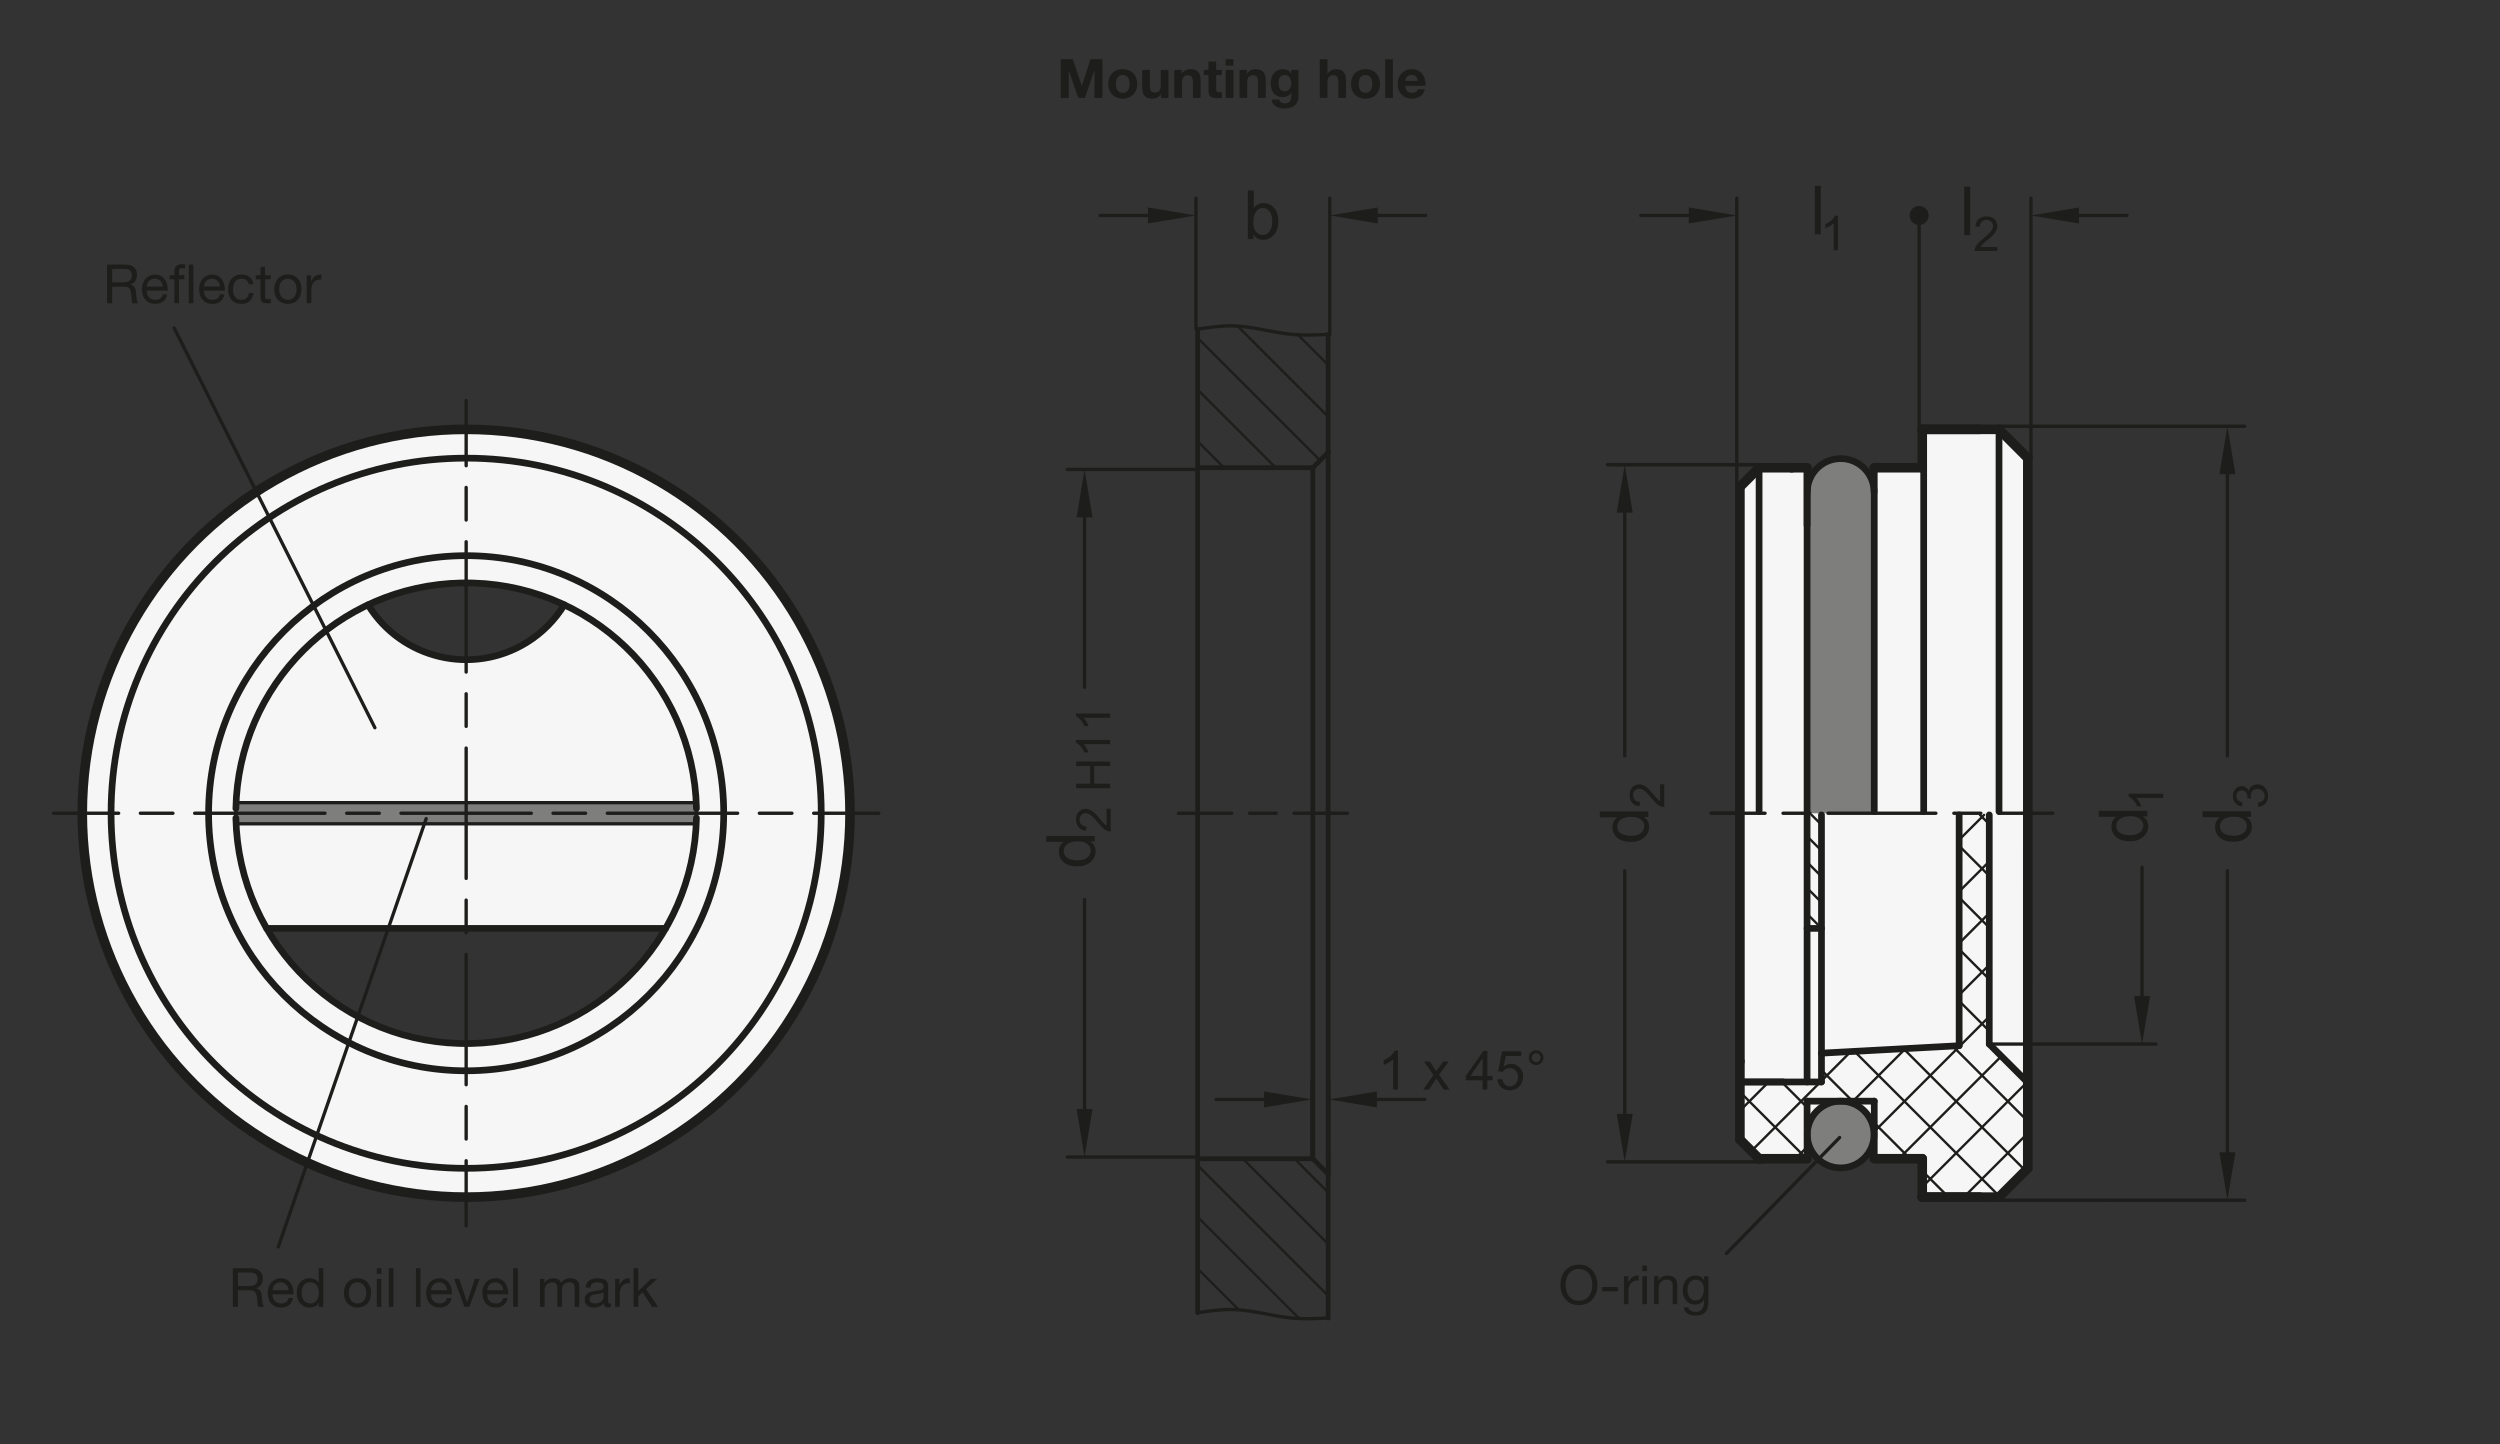 <?xml version="1.0" encoding="UTF-8"?>
<svg xmlns="http://www.w3.org/2000/svg" version="1.1" viewBox="0 0 369.213 213.307">
  <rect x="0" y="0" width="369.213" height="213.307" fill="#333333" stroke="none"/>
  <defs>
    <style>
      .cls-1, .cls-2 {
        fill: #1d1d1b;
      }

      .cls-1, .cls-3, .cls-4, .cls-5, .cls-6, .cls-7 {
        stroke: #1d1d1b;
        stroke-linecap: round;
        stroke-linejoin: round;
      }

      .cls-1, .cls-7 {
        stroke-width: .496px;
      }

      .cls-8 {
        fill: #f6f6f6;
      }

      .cls-9 {
        fill: #7e7e7d;
      }

      .cls-10 {
        fill: #fff;
      }

      .cls-3 {
        stroke-width: .354px;
      }

      .cls-3, .cls-11, .cls-4, .cls-5, .cls-6, .cls-7 {
        fill: none;
      }

      .cls-4 {
        stroke-width: .992px;
      }

      .cls-5 {
        stroke-width: 1.417px;
      }

      .cls-6 {
        stroke-width: .709px;
      }
    </style>
  </defs>
  <!-- Generator: Adobe Illustrator 28.6.0, SVG Export Plug-In . SVG Version: 1.2.0 Build 709)  -->
  <g>
    <g id="MD_x5F_3_x5F_FUELLUNG_x5F_WS">
      <g id="LWPOLYLINE">
        <path class="cls-10" d="M275.24,69.079c-.914-.877-2.133-1.364-3.399-1.359-1.269-.019-2.493.471-3.399,1.359-.975.93-1.529,2.218-1.533,3.565h-.029s0-3.565,0-3.565h-7.087l-2.835,2.835v96.378l2.835,2.835h7.087v-3.573h.029c-.004,2.534,1.92,4.655,4.442,4.898,2.701.278,5.117-1.687,5.395-4.388.017-.167.026-.334.026-.502h.029v3.565h7.087v5.669h11.333l2.53-2.53,1.265-1.265.158-.158.298-.299.006-104.882-4.252-4.252h-11.339v5.669h-7.087s0,3.565,0,3.565h-.029c-.009-1.346-.561-2.631-1.531-3.565h0Z"/>
      </g>
      <g id="LWPOLYLINE-2" data-name="LWPOLYLINE">
        <path class="cls-10" d="M39.386,137.11c9.393,16.269,30.197,21.844,46.466,12.451,5.171-2.986,9.465-7.28,12.451-12.451l-14.971-47.784c-9.176-4.319-19.8-4.319-28.976,0,4.92,8.001,15.395,10.499,23.397,5.579,2.271-1.397,4.182-3.308,5.579-5.579l14.971,47.784,27.231-17.625c.009.804,0,1.607-.025,2.41-.99,31.295-27.163,55.862-58.458,54.871-31.295-.99-55.862-27.163-54.871-58.458.961-30.358,25.676-54.566,56.047-54.896,31.309-.341,56.966,24.764,57.307,56.072l-27.231,17.625h-58.917Z"/>
      </g>
      <g id="LINE">
        <line class="cls-10" x1="102.86" y1="119.394" x2="102.853" y2="119.394"/>
      </g>
      <g id="LINE-2" data-name="LINE">
        <line class="cls-10" x1="102.86" y1="120.811" x2="102.853" y2="120.811"/>
      </g>
      <g id="LINE-3" data-name="LINE">
        <line class="cls-10" x1="102.86" y1="120.811" x2="102.853" y2="120.811"/>
      </g>
      <g id="LINE-4" data-name="LINE">
        <line class="cls-10" x1="34.91" y1="119.394" x2="34.847" y2="119.394"/>
      </g>
    </g>
    <g id="MD_x5F_3_x5F_FUELLUNG_x5F_GR">
      <g id="LINE-5" data-name="LINE">
        <line class="cls-8" x1="34.91" y1="119.394" x2="34.847" y2="119.394"/>
      </g>
      <g id="LINE-6" data-name="LINE">
        <line class="cls-8" x1="102.86" y1="120.811" x2="102.853" y2="120.811"/>
      </g>
      <g id="LINE-7" data-name="LINE">
        <line class="cls-8" x1="102.86" y1="120.811" x2="102.853" y2="120.811"/>
      </g>
      <g id="LINE-8" data-name="LINE">
        <line class="cls-8" x1="102.86" y1="119.394" x2="102.853" y2="119.394"/>
      </g>
      <g id="LWPOLYLINE-3" data-name="LWPOLYLINE">
        <path class="cls-8" d="M39.386,137.11c9.393,16.269,30.197,21.844,46.466,12.451,5.171-2.986,9.465-7.28,12.451-12.451l-14.971-47.784c-9.176-4.319-19.8-4.319-28.976,0,4.92,8.001,15.395,10.499,23.397,5.579,2.271-1.397,4.182-3.308,5.579-5.579l14.971,47.784,27.231-17.625c.009.804,0,1.607-.025,2.41-.99,31.295-27.163,55.862-58.458,54.871-31.295-.99-55.862-27.163-54.871-58.458.961-30.358,25.676-54.566,56.047-54.896,31.309-.341,56.966,24.764,57.307,56.072l-27.231,17.625h-58.917Z"/>
      </g>
      <g id="LWPOLYLINE-4" data-name="LWPOLYLINE">
        <path class="cls-8" d="M275.24,69.079c-.914-.877-2.133-1.364-3.399-1.359-1.269-.019-2.493.471-3.399,1.359-.975.93-1.529,2.218-1.533,3.565h-.029s0-3.565,0-3.565h-7.087l-2.835,2.835v96.378l2.835,2.835h7.087v-3.573h.029c-.004,2.534,1.92,4.655,4.442,4.898,2.701.278,5.117-1.687,5.395-4.388.017-.167.026-.334.026-.502h.029v3.565h7.087v5.669h11.333l2.53-2.53,1.265-1.265.158-.158.298-.299.006-104.882-4.252-4.252h-11.339v5.669h-7.087s0,3.565,0,3.565h-.029c-.009-1.346-.561-2.631-1.531-3.565h0Z"/>
      </g>
    </g>
    <g id="MD_x5F_6_x5F_COLOR_x5F_K064">
      <g id="ELLIPSE">
        <circle class="cls-9" cx="271.84" cy="167.554" r="4.931"/>
      </g>
      <g id="LWPOLYLINE-5" data-name="LWPOLYLINE">
        <path class="cls-9" d="M266.879,72.644c.033-1.347.594-2.627,1.562-3.565,1.904-1.812,4.895-1.812,6.799,0,.29.279.545.592.759.932.495.792.772,1.7.801,2.633v47.459h-9.921v-47.459Z"/>
      </g>
      <g id="LWPOLYLINE-6" data-name="LWPOLYLINE">
        <path class="cls-9" d="M102.853,121.661c.018-1.039.018-2.079,0-3.118H34.836c-.014,1.039-.014,2.079,0,3.118h68.017Z"/>
      </g>
    </g>
    <g id="MD_x5F_2_x5F_BEMASSUNG">
      <g id="LINE-9" data-name="LINE">
        <line class="cls-1" x1="318.402" y1="154.196" x2="293.785" y2="154.196"/>
      </g>
      <g id="SOLID">
        <polygon class="cls-2" points="315.169 147.109 317.532 147.109 316.35 154.196 316.35 154.196 315.169 147.109"/>
      </g>
      <g id="LINE-10" data-name="LINE">
        <line class="cls-1" x1="259.792" y1="68.618" x2="237.469" y2="68.618"/>
      </g>
      <g id="DIMENSION">
        <g id="LINE-11" data-name="LINE">
          <line class="cls-1" x1="176.625" y1="48.605" x2="176.625" y2="29.269"/>
        </g>
        <g id="LINE-12" data-name="LINE">
          <line class="cls-1" x1="196.385" y1="49.392" x2="196.385" y2="29.269"/>
        </g>
        <g id="LINE-13" data-name="LINE">
          <line class="cls-1" x1="169.539" y1="31.821" x2="162.452" y2="31.821"/>
        </g>
        <g id="LINE-14" data-name="LINE">
          <line class="cls-1" x1="203.472" y1="31.821" x2="210.559" y2="31.821"/>
        </g>
        <g id="SOLID-2" data-name="SOLID">
          <polygon class="cls-2" points="169.539 30.639 169.539 33.002 176.625 31.821 176.625 31.821 169.539 30.639"/>
        </g>
        <g id="SOLID-3" data-name="SOLID">
          <polygon class="cls-2" points="203.472 30.639 203.472 33.002 196.385 31.821 196.385 31.821 203.472 30.639"/>
        </g>
        <g id="MTEXT">
          <path class="cls-2" d="M185.188,30.7c.326-.466.792-.699,1.398-.699.668,0,1.201.243,1.603.729s.601,1.119.601,1.9c0,.903-.224,1.595-.672,2.075-.447.48-.972.721-1.57.721-.609,0-1.084-.257-1.423-.772h-.02v.65h-.821v-7.165h.88v2.562h.024ZM186.478,34.702c.407,0,.743-.175,1.009-.525.266-.35.398-.841.398-1.473,0-.609-.121-1.093-.366-1.449-.244-.357-.581-.535-1.011-.535-.424,0-.766.184-1.024.552s-.389.834-.389,1.397c0,.551.054.943.161,1.176.107.233.27.435.486.604.217.17.462.254.735.254Z"/>
        </g>
      </g>
      <g id="LINE-15" data-name="LINE">
        <line class="cls-1" x1="283.426" y1="63.409" x2="283.426" y2="31.821"/>
      </g>
      <g id="LINE-16" data-name="LINE">
        <line class="cls-1" x1="299.938" y1="67.661" x2="299.938" y2="29.269"/>
      </g>
      <g id="LINE-17" data-name="LINE">
        <line class="cls-1" x1="307.025" y1="31.821" x2="314.111" y2="31.821"/>
      </g>
      <g id="MTEXT-2" data-name="MTEXT">
        <path class="cls-2" d="M290.968,34.722h-.879v-7.165h.879v7.165Z"/>
        <path class="cls-2" d="M294.99,37.073h-3.369c0-.287.1-.577.3-.871s.574-.661,1.122-1.104c.336-.269.636-.55.899-.845s.396-.592.396-.89c0-.257-.091-.47-.272-.638-.182-.167-.411-.251-.688-.251-.28,0-.516.086-.705.259-.189.172-.285.43-.288.771l-.642-.072c.039-.477.209-.841.509-1.094.299-.252.679-.378,1.14-.378.499,0,.889.139,1.167.415.279.276.419.609.419,1.001,0,.326-.118.656-.353.99-.234.335-.703.781-1.403,1.342-.368.293-.612.547-.732.76h2.502v.604Z"/>
      </g>
      <g id="SOLID-4" data-name="SOLID">
        <polygon class="cls-2" points="307.025 30.639 307.025 33.002 299.938 31.821 299.938 31.821 307.025 30.639"/>
      </g>
      <g id="LINE-18" data-name="LINE">
        <line class="cls-1" x1="256.497" y1="71.913" x2="256.497" y2="29.269"/>
      </g>
      <g id="MTEXT-3" data-name="MTEXT">
        <path class="cls-2" d="M268.903,34.608h-.879v-7.165h.879v7.165Z"/>
        <path class="cls-2" d="M271.44,36.959h-.625v-3.98c-.312.297-.73.548-1.253.753v-.604c.72-.345,1.21-.771,1.472-1.28h.406v5.111Z"/>
      </g>
      <g id="SOLID-5" data-name="SOLID">
        <polygon class="cls-2" points="249.41 30.639 249.41 33.002 256.497 31.821 256.497 31.821 249.41 30.639"/>
      </g>
      <g id="LINE-19" data-name="LINE">
        <line class="cls-1" x1="249.41" y1="31.821" x2="242.324" y2="31.821"/>
      </g>
      <g id="DIMENSION-2" data-name="DIMENSION">
        <g id="LINE-20" data-name="LINE">
          <line class="cls-1" x1="260.487" y1="171.587" x2="237.399" y2="171.587"/>
        </g>
        <g id="LINE-21" data-name="LINE">
          <line class="cls-1" x1="259.792" y1="68.618" x2="237.399" y2="68.618"/>
        </g>
        <g id="LINE-22" data-name="LINE">
          <line class="cls-1" x1="239.95" y1="164.5" x2="239.95" y2="128.595"/>
        </g>
        <g id="LINE-23" data-name="LINE">
          <line class="cls-1" x1="239.95" y1="75.705" x2="239.95" y2="111.61"/>
        </g>
        <g id="SOLID-6" data-name="SOLID">
          <polygon class="cls-2" points="238.769 164.5 241.131 164.5 239.95 171.587 239.95 171.587 238.769 164.5"/>
        </g>
        <g id="SOLID-7" data-name="SOLID">
          <polygon class="cls-2" points="238.769 75.705 241.131 75.705 239.95 68.618 239.95 68.618 238.769 75.705"/>
        </g>
        <g id="MTEXT-4" data-name="MTEXT">
          <path class="cls-2" d="M243.432,119.837v.821h-.66v.02c.521.316.782.794.782,1.433,0,.635-.252,1.165-.755,1.59-.504.426-1.156.639-1.957.639-.838,0-1.499-.201-1.984-.602s-.729-.93-.729-1.588c0-.619.236-1.09.709-1.413v-.02h-2.571v-.88h7.165ZM242.831,122.017c0-.384-.157-.71-.474-.977-.316-.268-.795-.401-1.437-.401-.633,0-1.136.122-1.511.366-.374.244-.562.596-.562,1.051s.183.801.55,1.034c.366.233.848.35,1.444.35.43,0,.794-.063,1.092-.188s.522-.301.672-.525c.15-.225.225-.461.225-.709Z"/>
          <path class="cls-2" d="M245.783,115.822v3.369c-.287,0-.577-.101-.871-.3-.294-.2-.661-.574-1.104-1.123-.269-.335-.55-.635-.845-.898s-.592-.396-.89-.396c-.257,0-.47.091-.638.272-.167.182-.251.411-.251.688,0,.28.086.515.259.704.172.19.43.286.771.289l-.072.642c-.477-.04-.841-.209-1.094-.509-.252-.299-.378-.68-.378-1.14,0-.499.139-.89.415-1.167.276-.279.609-.419,1.001-.419.326,0,.656.118.99.353.335.234.781.703,1.342,1.403.293.368.547.612.76.732v-2.502h.604Z"/>
        </g>
      </g>
      <g id="DIMENSION-3" data-name="DIMENSION">
        <g id="LINE-24" data-name="LINE">
          <line class="cls-1" x1="311.663" y1="177.256" x2="331.509" y2="177.256"/>
        </g>
        <g id="LINE-25" data-name="LINE">
          <line class="cls-1" x1="295.225" y1="62.949" x2="331.509" y2="62.949"/>
        </g>
        <g id="LINE-26" data-name="LINE">
          <line class="cls-1" x1="328.958" y1="170.169" x2="328.958" y2="128.578"/>
        </g>
        <g id="LINE-27" data-name="LINE">
          <line class="cls-1" x1="328.958" y1="70.035" x2="328.958" y2="111.627"/>
        </g>
        <g id="SOLID-8" data-name="SOLID">
          <polygon class="cls-2" points="327.777 170.169 330.139 170.169 328.958 177.256 328.958 177.256 327.777 170.169"/>
        </g>
        <g id="SOLID-9" data-name="SOLID">
          <polygon class="cls-2" points="327.777 70.035 330.139 70.035 328.958 62.949 328.958 62.949 327.777 70.035"/>
        </g>
        <g id="MTEXT-5" data-name="MTEXT">
          <path class="cls-2" d="M332.44,119.822v.82h-.66v.02c.521.316.782.793.782,1.432s-.252,1.166-.755,1.592c-.504.425-1.156.637-1.957.637-.838,0-1.499-.199-1.984-.601s-.729-.931-.729-1.589c0-.619.236-1.09.709-1.412v-.02h-2.571v-.879h7.165ZM331.839,122.001c0-.385-.157-.711-.474-.979-.316-.267-.795-.4-1.437-.4-.633,0-1.136.122-1.511.367-.374.244-.562.594-.562,1.051s.183.801.55,1.033c.366.232.848.35,1.444.35.43,0,.794-.062,1.092-.188s.522-.3.672-.525c.15-.225.225-.461.225-.708Z"/>
          <path class="cls-2" d="M332.125,116.794c.061-.314.213-.553.456-.713.244-.161.51-.242.797-.242.463,0,.843.169,1.14.506.298.336.446.739.446,1.209,0,.449-.131.818-.393,1.11-.261.292-.607.462-1.037.51l-.087-.624c.336-.062.587-.177.753-.342.167-.166.25-.384.25-.654,0-.291-.103-.539-.308-.741-.204-.202-.455-.304-.751-.304-.284,0-.521.092-.708.275-.188.185-.281.425-.281.721,0,.121.022.268.066.441l-.548-.074c0-.166-.009-.298-.024-.395-.017-.098-.056-.206-.118-.326-.062-.121-.152-.221-.269-.299-.117-.078-.263-.118-.436-.118-.253,0-.448.084-.587.252-.139.167-.208.361-.208.581,0,.252.08.457.239.615.159.159.388.26.684.301l-.114.625c-.442-.081-.772-.26-.992-.537-.22-.275-.33-.605-.33-.99,0-.424.128-.776.384-1.061.255-.283.568-.424.938-.424.474,0,.815.232,1.023.697h.014Z"/>
        </g>
      </g>
      <g id="LINE-28" data-name="LINE">
        <line class="cls-1" x1="316.35" y1="146.981" x2="316.35" y2="128.089"/>
      </g>
      <g id="LINE-29" data-name="LINE">
        <line class="cls-1" x1="295.219" y1="177.256" x2="311.663" y2="177.256"/>
      </g>
      <g id="MTEXT-6" data-name="MTEXT">
        <path class="cls-2" d="M317.134,119.747v.821h-.66v.02c.521.316.782.794.782,1.433,0,.635-.252,1.165-.755,1.59-.504.426-1.156.639-1.957.639-.838,0-1.499-.201-1.984-.602s-.729-.93-.729-1.588c0-.619.236-1.09.709-1.413v-.02h-2.571v-.88h7.165ZM316.532,121.927c0-.384-.157-.71-.474-.977-.316-.268-.795-.401-1.437-.401-.633,0-1.136.122-1.511.366-.374.244-.562.596-.562,1.051s.183.801.55,1.034c.366.233.848.35,1.444.35.43,0,.794-.063,1.092-.188s.522-.301.672-.525c.15-.225.225-.461.225-.709Z"/>
        <path class="cls-2" d="M319.484,117.219v.624h-3.98c.297.312.548.73.753,1.254h-.604c-.345-.721-.771-1.211-1.28-1.472v-.406h5.111Z"/>
      </g>
      <g id="CIRCLE">
        <circle class="cls-1" cx="283.426" cy="31.821" r="1.134"/>
      </g>
      <g id="HATCH">
        <path class="cls-2" d="M283.426,31.112v1.417l.709-.709-.709-.709M283.426,31.112l-.709.709.709.709v-1.417Z"/>
      </g>
      <g id="HATCH-2" data-name="HATCH">
        <path class="cls-2" d="M284.56,31.821h-2.268,2.268Z"/>
        <path class="cls-1" d="M282.568,31.079l.116-.116M282.517,31.144l.233-.233M282.486,31.187l.307-.307M282.462,31.223l.366-.366M282.444,31.255l.417-.417M282.428,31.283l.462-.462M282.414,31.31l.502-.502M282.402,31.335l.539-.539M282.391,31.359l.573-.573M282.381,31.381l.606-.606M282.372,31.403l.636-.636M282.364,31.423l.665-.665M282.357,31.443l.692-.692M282.35,31.463l.718-.718M282.344,31.481l.743-.743M282.339,31.5l.767-.767M282.334,31.518l.79-.79M282.329,31.535l.812-.812M282.325,31.552l.833-.833M282.321,31.569l.854-.854M282.317,31.585l.873-.873M282.314,31.601l.893-.893M282.311,31.617l.911-.911M282.308,31.632l.93-.93M282.306,31.647l.947-.947M282.303,31.662l.964-.964M282.301,31.677l.981-.981M282.3,31.691l.997-.997M282.298,31.706l1.013-1.013M282.297,31.72l1.029-1.029M282.296,31.734l1.044-1.044M282.295,31.747l1.058-1.058M282.294,31.761l1.073-1.073M282.293,31.774l1.087-1.087M282.293,31.787l1.1-1.1M282.293,31.8l1.114-1.114M282.292,31.813l1.127-1.127M282.292,31.826l1.139-1.139M282.292,31.839l1.152-1.152M282.293,31.851l1.164-1.164M282.293,31.863l1.176-1.176M282.294,31.876l1.188-1.188M282.294,31.888l1.199-1.199M282.295,31.9l1.21-1.21M282.296,31.911l1.221-1.221M282.297,31.923l1.232-1.232M282.298,31.935l1.242-1.242M282.299,31.946l1.253-1.253M282.301,31.958l1.263-1.263M282.302,31.969l1.273-1.273M282.304,31.98l1.282-1.282M282.305,31.991l1.292-1.292M282.307,32.002l1.301-1.301M282.309,32.013l1.31-1.31M282.311,32.024l1.319-1.319M282.313,32.035l1.328-1.328M282.315,32.045l1.336-1.336M282.317,32.056l1.345-1.345M282.319,32.066l1.353-1.353M282.322,32.077l1.361-1.361M282.324,32.087l1.369-1.369M282.327,32.097l1.376-1.376M282.329,32.107l1.384-1.384M282.332,32.117l1.391-1.391M282.335,32.127l1.398-1.398M282.337,32.137l1.405-1.405M282.34,32.147l1.412-1.412M282.343,32.157l1.419-1.419M282.346,32.167l1.426-1.426M282.35,32.176l1.432-1.432M282.353,32.186l1.439-1.439M282.356,32.195l1.445-1.445M282.359,32.205l1.451-1.451M282.363,32.214l1.457-1.457M282.366,32.223l1.463-1.463M282.37,32.232l1.468-1.468M282.373,32.241l1.474-1.474M282.377,32.25l1.479-1.479M282.381,32.259l1.484-1.484M282.385,32.268l1.49-1.49M282.388,32.277l1.495-1.495M282.392,32.286l1.499-1.499M282.396,32.295l1.504-1.504M282.4,32.304l1.509-1.509M282.404,32.312l1.513-1.513M282.409,32.321l1.518-1.518M282.413,32.329l1.522-1.522M282.417,32.338l1.526-1.526M282.421,32.346l1.53-1.53M282.426,32.354l1.534-1.534M282.43,32.363l1.538-1.538M282.435,32.371l1.542-1.542M282.439,32.379l1.545-1.545M282.444,32.387l1.549-1.549M282.449,32.395l1.552-1.552M282.453,32.403l1.555-1.555M282.458,32.411l1.558-1.558M282.463,32.419l1.562-1.562M282.468,32.427l1.564-1.564M282.473,32.435l1.567-1.567M282.478,32.442l1.57-1.57M282.483,32.45l1.573-1.573M282.488,32.458l1.575-1.575M282.493,32.465l1.577-1.577M282.499,32.473l1.58-1.58M282.504,32.48l1.582-1.582M282.509,32.487l1.584-1.584M282.515,32.495l1.586-1.586M282.52,32.502l1.588-1.588M282.525,32.509l1.589-1.589M282.531,32.516l1.591-1.591M282.537,32.524l1.593-1.593M282.542,32.531l1.594-1.594M282.548,32.538l1.595-1.595M282.554,32.545l1.597-1.597M282.56,32.552l1.598-1.598M282.565,32.559l1.599-1.599M282.571,32.565l1.6-1.6M282.577,32.572l1.601-1.601M282.583,32.579l1.601-1.601M282.589,32.586l1.602-1.602M282.595,32.592l1.602-1.602M282.602,32.599l1.603-1.603M282.608,32.605l1.603-1.603M282.614,32.612l1.603-1.603M282.62,32.618l1.603-1.603M282.627,32.624l1.604-1.604M282.633,32.631l1.603-1.603M282.64,32.637l1.603-1.603M282.646,32.643l1.603-1.603M282.653,32.649l1.603-1.603M282.659,32.656l1.602-1.602M282.666,32.662l1.601-1.601M282.673,32.668l1.601-1.601M282.679,32.674l1.6-1.6M282.686,32.68l1.599-1.599M282.693,32.685l1.598-1.598M282.7,32.691l1.597-1.597M282.707,32.697l1.596-1.596M282.714,32.703l1.594-1.594M282.721,32.708l1.593-1.593M282.728,32.714l1.592-1.592M282.735,32.72l1.59-1.59M282.742,32.725l1.588-1.588M282.75,32.731l1.586-1.586M282.757,32.736l1.584-1.584M282.764,32.741l1.582-1.582M282.772,32.747l1.58-1.58M282.779,32.752l1.578-1.578M282.787,32.757l1.576-1.576M282.795,32.762l1.573-1.573M282.802,32.767l1.571-1.571M282.81,32.772l1.568-1.568M282.818,32.777l1.565-1.565M282.825,32.782l1.562-1.562M282.833,32.787l1.559-1.559M282.841,32.792l1.556-1.556M282.849,32.797l1.553-1.553M282.857,32.801l1.55-1.55M282.865,32.806l1.546-1.546M282.873,32.81l1.543-1.543M282.882,32.815l1.539-1.539M282.89,32.82l1.535-1.535M282.898,32.824l1.531-1.531M282.907,32.828l1.527-1.527M282.915,32.833l1.523-1.523M282.923,32.837l1.519-1.519M282.932,32.841l1.515-1.515M282.941,32.845l1.51-1.51M282.949,32.849l1.506-1.506M282.958,32.853l1.501-1.501M282.967,32.857l1.496-1.496M282.976,32.861l1.491-1.491M282.985,32.865l1.486-1.486M282.994,32.869l1.481-1.481M283.003,32.872l1.475-1.475M283.012,32.876l1.47-1.47M283.021,32.879l1.464-1.464M283.03,32.883l1.459-1.459M283.039,32.886l1.453-1.453M283.049,32.89l1.447-1.447M283.058,32.893l1.44-1.44M283.068,32.896l1.434-1.434M283.077,32.899l1.428-1.428M283.087,32.902l1.421-1.421M283.097,32.905l1.414-1.414M283.106,32.908l1.408-1.408M283.116,32.911l1.401-1.401M283.126,32.914l1.393-1.393M283.136,32.917l1.386-1.386M283.146,32.919l1.379-1.379M283.157,32.922l1.371-1.371M283.167,32.924l1.363-1.363M283.177,32.927l1.355-1.355M283.188,32.929l1.347-1.347M283.198,32.931l1.339-1.339M283.209,32.933l1.33-1.33M283.219,32.935l1.322-1.322M283.23,32.937l1.313-1.313M283.241,32.939l1.304-1.304M283.252,32.941l1.295-1.295M283.263,32.943l1.285-1.285M283.274,32.944l1.276-1.276M283.286,32.946l1.266-1.266M283.297,32.947l1.256-1.256M283.308,32.948l1.246-1.246M283.32,32.949l1.235-1.235M283.332,32.95l1.224-1.224M283.343,32.951l1.214-1.214M283.355,32.952l1.202-1.202M283.367,32.953l1.191-1.191M283.38,32.953l1.179-1.179M283.392,32.954l1.168-1.168M283.404,32.954l1.156-1.156M283.417,32.954l1.143-1.143M283.43,32.954l1.13-1.13M283.442,32.954l1.118-1.118M283.455,32.954l1.104-1.104M283.469,32.954l1.091-1.091M283.482,32.953l1.077-1.077M283.495,32.952l1.063-1.063M283.509,32.951l1.048-1.048M283.523,32.95l1.033-1.033M283.537,32.949l1.018-1.018M283.551,32.947l1.002-1.002M283.565,32.946l.986-.986M283.58,32.944l.97-.97M283.595,32.942l.953-.953M283.61,32.939l.935-.935M283.625,32.937l.917-.917M283.641,32.934l.899-.899M283.657,32.931l.879-.879M283.673,32.927l.86-.86M283.69,32.923l.839-.839M283.707,32.919l.818-.818M283.724,32.915l.796-.796M283.742,32.91l.774-.774M283.76,32.904l.75-.75M283.778,32.898l.726-.726M283.798,32.892l.7-.7M283.817,32.885l.673-.673M283.838,32.877l.645-.645M283.859,32.868l.615-.615M283.881,32.859l.583-.583M283.904,32.849l.55-.55M283.929,32.837l.514-.514M283.955,32.824l.474-.474M283.983,32.808l.431-.431M284.014,32.79l.382-.382M284.048,32.769l.326-.326M284.089,32.741l.258-.258M284.143,32.699l.161-.161"/>
      </g>
      <g id="LINE-30" data-name="LINE">
        <line class="cls-1" x1="271.685" y1="167.994" x2="254.969" y2="185.122"/>
      </g>
      <g id="LINE-31" data-name="LINE">
        <line class="cls-1" x1="62.939" y1="120.903" x2="41.094" y2="184.151"/>
      </g>
      <g id="LINE-32" data-name="LINE">
        <line class="cls-1" x1="176.873" y1="69.327" x2="157.619" y2="69.327"/>
      </g>
      <g id="LINE-33" data-name="LINE">
        <line class="cls-1" x1="176.88" y1="170.878" x2="157.619" y2="170.878"/>
      </g>
      <g id="LINE-34" data-name="LINE">
        <line class="cls-1" x1="160.171" y1="76.413" x2="160.171" y2="101.504"/>
      </g>
      <g id="LINE-35" data-name="LINE">
        <line class="cls-1" x1="160.171" y1="132.858" x2="160.171" y2="163.791"/>
      </g>
      <g id="SOLID-10" data-name="SOLID">
        <polygon class="cls-2" points="158.99 76.413 161.352 76.413 160.171 69.327 160.171 69.327 158.99 76.413"/>
      </g>
      <g id="SOLID-11" data-name="SOLID">
        <polygon class="cls-2" points="158.99 163.791 161.352 163.791 160.171 170.878 160.171 170.878 158.99 163.791"/>
      </g>
      <g id="MTEXT-7" data-name="MTEXT">
        <path class="cls-2" d="M161.682,123.452v.82h-.66v.02c.521.316.782.793.782,1.432s-.252,1.166-.755,1.592c-.504.425-1.156.637-1.957.637-.838,0-1.499-.199-1.984-.601s-.729-.931-.729-1.589c0-.619.236-1.09.709-1.412v-.02h-2.571v-.879h7.165ZM161.08,125.632c0-.385-.157-.711-.474-.979-.316-.267-.795-.4-1.437-.4-.633,0-1.136.122-1.511.367-.374.244-.562.594-.562,1.051s.183.801.55,1.033c.366.232.848.35,1.444.35.43,0,.794-.062,1.092-.188s.522-.3.672-.525c.15-.225.225-.461.225-.708Z"/>
        <path class="cls-2" d="M164.033,119.438v3.369c-.287,0-.577-.101-.871-.3-.294-.2-.661-.574-1.104-1.123-.269-.335-.55-.635-.845-.898s-.592-.396-.89-.396c-.257,0-.47.091-.638.272-.167.182-.251.411-.251.688,0,.28.086.515.259.704.172.19.43.286.771.289l-.072.642c-.477-.04-.841-.209-1.094-.509-.252-.299-.378-.68-.378-1.14,0-.499.139-.89.415-1.167.276-.279.609-.419,1.001-.419.326,0,.656.118.99.353.335.234.781.703,1.342,1.403.293.368.547.612.76.732v-2.502h.604Z"/>
        <g>
          <path class="cls-2" d="M163.95,112.466v.668h-2.36v2.606h2.36v.663h-5.016v-.663h2.06v-2.606h-2.06v-.668h5.016Z"/>
          <path class="cls-2" d="M163.95,109.278v.616h-3.924c.292.308.539.719.742,1.234h-.596c-.34-.709-.76-1.192-1.262-1.45v-.4h5.039Z"/>
          <path class="cls-2" d="M163.95,105.381v.616h-3.924c.292.308.539.72.742,1.235h-.596c-.34-.709-.76-1.192-1.262-1.45v-.4h5.039Z"/>
        </g>
      </g>
      <g id="DIMENSION-4" data-name="DIMENSION">
        <g id="LINE-36" data-name="LINE">
          <line class="cls-1" x1="193.774" y1="171.126" x2="193.774" y2="159.822"/>
        </g>
        <g id="LINE-37" data-name="LINE">
          <line class="cls-1" x1="196.255" y1="173.394" x2="196.255" y2="159.822"/>
        </g>
        <g id="LINE-38" data-name="LINE">
          <line class="cls-1" x1="186.688" y1="162.373" x2="179.601" y2="162.373"/>
        </g>
        <g id="LINE-39" data-name="LINE">
          <line class="cls-1" x1="203.341" y1="162.373" x2="210.428" y2="162.373"/>
        </g>
        <g id="MTEXT-8" data-name="MTEXT">
          <g>
            <path class="cls-2" d="M206.45,160.921h-.704v-4.484c-.352.333-.822.616-1.411.849v-.681c.811-.389,1.363-.869,1.658-1.443h.457v5.76Z"/>
            <path class="cls-2" d="M214.075,160.921h-.869l-1.078-1.643-1.092,1.643h-.855l1.521-2.162-1.399-1.986h.871c.568.857.879,1.336.932,1.435l1.016-1.435h.841l-1.435,1.947,1.549,2.201Z"/>
            <path class="cls-2" d="M220.436,159.553h-.775v1.368h-.703v-1.368h-2.482v-.649l2.607-3.714h.578v3.714h.775v.649ZM218.958,158.904v-2.588h-.016l-1.779,2.588h1.795Z"/>
            <path class="cls-2" d="M222.073,157.477c.35-.24.713-.36,1.088-.36.477,0,.893.169,1.247.507s.532.788.532,1.351c0,.568-.18,1.052-.54,1.449s-.831.596-1.415.596c-.478,0-.891-.135-1.24-.404-.35-.271-.55-.67-.602-1.198l.734-.055c.061.362.188.632.384.811.195.179.437.269.724.269.356,0,.646-.136.867-.405.222-.27.332-.602.332-.995,0-.401-.113-.718-.34-.95-.227-.231-.519-.348-.875-.348-.451,0-.798.184-1.041.551l-.664-.078.559-2.947h2.843v.68h-2.283l-.31,1.529Z"/>
            <path class="cls-2" d="M226.864,155.114c.297,0,.551.106.762.319.211.212.316.467.316.764,0,.3-.105.557-.318.769-.213.213-.466.319-.76.319-.298,0-.553-.106-.765-.319-.213-.212-.319-.469-.319-.769s.105-.555.317-.766c.211-.211.466-.317.767-.317ZM226.864,156.863c.18,0,.334-.065.463-.195.129-.131.193-.287.193-.47,0-.182-.064-.337-.193-.465s-.283-.191-.463-.191c-.184,0-.338.063-.466.191s-.191.283-.191.465c0,.183.063.339.191.47.128.13.282.195.466.195Z"/>
          </g>
        </g>
        <g id="SOLID-12" data-name="SOLID">
          <polygon class="cls-2" points="186.688 161.192 186.688 163.554 193.774 162.373 193.774 162.373 186.688 161.192"/>
        </g>
        <g id="SOLID-13" data-name="SOLID">
          <polygon class="cls-2" points="203.341 161.192 203.341 163.554 196.255 162.373 196.255 162.373 203.341 161.192"/>
        </g>
      </g>
      <g id="LINE-40" data-name="LINE">
        <line class="cls-1" x1="25.715" y1="48.424" x2="55.366" y2="107.476"/>
      </g>
    </g>
    <g id="MD_x5F_1_x5F_070">
      <g id="LINE-41" data-name="LINE">
        <line class="cls-4" x1="259.792" y1="69.079" x2="259.792" y2="119.854"/>
      </g>
      <g id="LINE-42" data-name="LINE">
        <line class="cls-4" x1="263.336" y1="159.787" x2="256.958" y2="159.787"/>
      </g>
      <g id="LINE-43" data-name="LINE">
        <line class="cls-4" x1="269.005" y1="137.11" x2="266.879" y2="137.11"/>
      </g>
      <g id="LINE-44" data-name="LINE">
        <line class="cls-4" x1="295.225" y1="63.409" x2="295.225" y2="119.854"/>
      </g>
      <g id="LINE-45" data-name="LINE">
        <line class="cls-4" x1="284.1" y1="69.079" x2="284.1" y2="119.854"/>
      </g>
      <g id="LINE-46" data-name="LINE">
        <line class="cls-4" x1="293.785" y1="154.196" x2="299.455" y2="159.865"/>
      </g>
      <g id="LINE-47" data-name="LINE">
        <line class="cls-4" x1="266.879" y1="69.079" x2="266.879" y2="77.583"/>
      </g>
      <g id="LINE-48" data-name="LINE">
        <line class="cls-4" x1="266.879" y1="162.622" x2="276.8" y2="162.622"/>
      </g>
      <g id="LINE-49" data-name="LINE">
        <line class="cls-4" x1="266.879" y1="171.126" x2="266.879" y2="162.622"/>
      </g>
      <g id="LINE-50" data-name="LINE">
        <line class="cls-4" x1="276.8" y1="171.126" x2="276.8" y2="162.622"/>
      </g>
      <g id="ELLIPSE-2" data-name="ELLIPSE">
        <circle class="cls-4" cx="271.84" cy="167.554" r="4.931"/>
      </g>
      <g id="LINE-51" data-name="LINE">
        <line class="cls-4" x1="289.338" y1="120.35" x2="289.338" y2="154.436"/>
      </g>
      <g id="LINE-52" data-name="LINE">
        <line class="cls-4" x1="269.005" y1="155.535" x2="269.005" y2="159.787"/>
      </g>
      <g id="LINE-53" data-name="LINE">
        <line class="cls-4" x1="269.005" y1="159.787" x2="256.958" y2="159.787"/>
      </g>
      <g id="LINE-54" data-name="LINE">
        <line class="cls-4" x1="269.005" y1="155.535" x2="289.338" y2="154.436"/>
      </g>
      <g id="LINE-55" data-name="LINE">
        <line class="cls-4" x1="269.005" y1="120.35" x2="269.005" y2="155.535"/>
      </g>
      <g id="LINE-56" data-name="LINE">
        <line class="cls-4" x1="266.879" y1="120.102" x2="266.879" y2="159.787"/>
      </g>
      <g id="LINE-57" data-name="LINE">
        <line class="cls-4" x1="293.785" y1="154.196" x2="293.785" y2="120.35"/>
      </g>
      <g id="LINE-58" data-name="LINE">
        <line class="cls-4" x1="266.879" y1="69.079" x2="266.879" y2="120.102"/>
      </g>
      <g id="LINE-59" data-name="LINE">
        <line class="cls-4" x1="276.8" y1="69.079" x2="276.8" y2="119.854"/>
      </g>
      <g id="CIRCLE-2" data-name="CIRCLE">
        <circle class="cls-4" cx="68.844" cy="120.102" r="52.441"/>
      </g>
      <g id="ARC">
        <path class="cls-4" d="M54.356,89.326c4.92,8.001,15.395,10.499,23.397,5.579,2.271-1.397,4.182-3.308,5.579-5.579"/>
      </g>
      <g id="LINE-60" data-name="LINE">
        <line class="cls-4" x1="98.303" y1="137.11" x2="39.386" y2="137.11"/>
      </g>
      <g id="ARC-2" data-name="ARC">
        <path class="cls-4" d="M102.853,119.394c-.391-18.782-15.935-33.691-34.717-33.3-18.231.38-32.92,15.068-33.3,33.3"/>
      </g>
      <g id="ARC-3" data-name="ARC">
        <path class="cls-4" d="M34.836,120.811c.391,18.782,15.935,33.691,34.717,33.3,18.231-.38,32.92-15.068,33.3-33.3"/>
      </g>
      <g id="CIRCLE-3" data-name="CIRCLE">
        <circle class="cls-4" cx="68.844" cy="120.102" r="38.038"/>
      </g>
      <g id="ARC-4" data-name="ARC">
        <path class="cls-4" d="M276.771,72.644c-.009-2.724-2.223-4.924-4.947-4.916s-4.907,2.204-4.916,4.916"/>
      </g>
    </g>
    <g id="MD_x5F_1_x5F_100">
      <g id="LINE-61" data-name="LINE">
        <line class="cls-5" x1="256.958" y1="71.913" x2="256.958" y2="156.756"/>
      </g>
      <g id="LINE-62" data-name="LINE">
        <line class="cls-5" x1="256.958" y1="156.756" x2="256.958" y2="168.291"/>
      </g>
      <g id="LINE-63" data-name="LINE">
        <line class="cls-5" x1="259.792" y1="69.079" x2="264.611" y2="69.079"/>
      </g>
      <g id="LINE-64" data-name="LINE">
        <line class="cls-5" x1="259.792" y1="171.126" x2="266.879" y2="171.126"/>
      </g>
      <g id="LINE-65" data-name="LINE">
        <line class="cls-5" x1="283.887" y1="63.409" x2="283.887" y2="69.079"/>
      </g>
      <g id="LINE-66" data-name="LINE">
        <line class="cls-5" x1="259.792" y1="69.079" x2="256.958" y2="71.913"/>
      </g>
      <g id="LINE-67" data-name="LINE">
        <line class="cls-5" x1="259.792" y1="171.126" x2="256.958" y2="168.291"/>
      </g>
      <g id="LINE-68" data-name="LINE">
        <line class="cls-5" x1="264.611" y1="69.079" x2="266.879" y2="69.079"/>
      </g>
      <g id="LINE-69" data-name="LINE">
        <line class="cls-5" x1="276.8" y1="171.126" x2="283.887" y2="171.126"/>
      </g>
      <g id="LINE-70" data-name="LINE">
        <line class="cls-5" x1="283.887" y1="171.126" x2="283.887" y2="176.795"/>
      </g>
      <g id="LINE-71" data-name="LINE">
        <line class="cls-5" x1="283.887" y1="63.409" x2="292.391" y2="63.409"/>
      </g>
      <g id="LINE-72" data-name="LINE">
        <line class="cls-5" x1="283.887" y1="176.795" x2="292.391" y2="176.795"/>
      </g>
      <g id="LINE-73" data-name="LINE">
        <line class="cls-5" x1="295.225" y1="63.409" x2="299.477" y2="67.661"/>
      </g>
      <g id="LINE-74" data-name="LINE">
        <line class="cls-5" x1="299.471" y1="172.543" x2="295.219" y2="176.795"/>
      </g>
      <g id="LINE-75" data-name="LINE">
        <line class="cls-5" x1="299.477" y1="67.661" x2="299.477" y2="120.102"/>
      </g>
      <g id="LINE-76" data-name="LINE">
        <line class="cls-5" x1="283.887" y1="63.409" x2="295.225" y2="63.409"/>
      </g>
      <g id="LINE-77" data-name="LINE">
        <line class="cls-5" x1="283.887" y1="176.795" x2="295.219" y2="176.795"/>
      </g>
      <g id="LINE-78" data-name="LINE">
        <line class="cls-5" x1="299.477" y1="120.102" x2="299.471" y2="172.543"/>
      </g>
      <g id="CIRCLE-4" data-name="CIRCLE">
        <circle class="cls-5" cx="68.844" cy="120.102" r="56.693"/>
      </g>
      <g id="LINE-79" data-name="LINE">
        <line class="cls-5" x1="276.8" y1="69.079" x2="283.887" y2="69.079"/>
      </g>
    </g>
    <g id="MD_x5F_2_x5F_MITTELLINIE">
      <g id="LINE-80" data-name="LINE">
        <path class="cls-2" d="M303.162,120.351h-7.967c-.137,0-.248-.111-.248-.248s.111-.248.248-.248h7.967c.137,0,.248.111.248.248s-.111.248-.248.248ZM292.54,120.351h-3.983c-.137,0-.248-.111-.248-.248s.111-.248.248-.248h3.983c.137,0,.248.111.248.248s-.111.248-.248.248ZM285.9,120.351h-15.934c-.137,0-.248-.111-.248-.248s.111-.248.248-.248h15.934c.137,0,.248.111.248.248s-.111.248-.248.248ZM267.311,120.351h-3.983c-.137,0-.248-.111-.248-.248s.111-.248.248-.248h3.983c.137,0,.248.111.248.248s-.111.248-.248.248ZM260.673,120.351h-7.967c-.137,0-.248-.111-.248-.248s.111-.248.248-.248h7.967c.137,0,.248.111.248.248s-.111.248-.248.248Z"/>
      </g>
      <g id="LINE-81" data-name="LINE">
        <path class="cls-2" d="M256.958,120.351h-4.252c-.137,0-.248-.111-.248-.248s.111-.248.248-.248h4.252c.137,0,.248.111.248.248s-.111.248-.248.248Z"/>
      </g>
      <g id="LINE-82" data-name="LINE">
        <path class="cls-2" d="M129.789,120.351h-9.624c-.137,0-.248-.111-.248-.248s.111-.248.248-.248h9.624c.137,0,.248.111.248.248s-.111.248-.248.248ZM116.958,120.351h-4.812c-.137,0-.248-.111-.248-.248s.111-.248.248-.248h4.812c.137,0,.248.111.248.248s-.111.248-.248.248ZM108.939,120.351h-19.246c-.137,0-.248-.111-.248-.248s.111-.248.248-.248h19.246c.137,0,.248.111.248.248s-.111.248-.248.248ZM86.486,120.351h-4.812c-.137,0-.248-.111-.248-.248s.111-.248.248-.248h4.812c.137,0,.248.111.248.248s-.111.248-.248.248ZM78.467,120.351h-9.623c-.137,0-.248-.111-.248-.248s.111-.248.248-.248h9.623c.137,0,.248.111.248.248s-.111.248-.248.248Z"/>
      </g>
      <g id="LINE-83" data-name="LINE">
        <path class="cls-2" d="M68.844,120.351h-9.623c-.137,0-.248-.111-.248-.248s.111-.248.248-.248h9.623c.137,0,.248.111.248.248s-.111.248-.248.248ZM56.014,120.351h-4.812c-.137,0-.248-.111-.248-.248s.111-.248.248-.248h4.812c.137,0,.248.111.248.248s-.111.248-.248.248ZM47.994,120.351h-19.246c-.137,0-.248-.111-.248-.248s.111-.248.248-.248h19.246c.137,0,.248.111.248.248s-.111.248-.248.248ZM25.541,120.351h-4.812c-.137,0-.248-.111-.248-.248s.111-.248.248-.248h4.812c.137,0,.248.111.248.248s-.111.248-.248.248ZM17.522,120.351H7.899c-.137,0-.248-.111-.248-.248s.111-.248.248-.248h9.623c.137,0,.248.111.248.248s-.111.248-.248.248Z"/>
      </g>
      <g id="LINE-84" data-name="LINE">
        <path class="cls-2" d="M68.844,120.351c-.137,0-.248-.111-.248-.248v-9.623c0-.137.111-.248.248-.248s.248.111.248.248v9.623c0,.137-.111.248-.248.248ZM68.844,107.521c-.137,0-.248-.111-.248-.248v-4.812c0-.137.111-.248.248-.248s.248.111.248.248v4.812c0,.137-.111.248-.248.248ZM68.844,99.501c-.137,0-.248-.111-.248-.248v-19.246c0-.137.111-.248.248-.248s.248.111.248.248v19.246c0,.137-.111.248-.248.248ZM68.844,77.048c-.137,0-.248-.111-.248-.248v-4.812c0-.137.111-.248.248-.248s.248.111.248.248v4.812c0,.137-.111.248-.248.248ZM68.844,69.029c-.137,0-.248-.111-.248-.248v-9.624c0-.137.111-.248.248-.248s.248.111.248.248v9.624c0,.137-.111.248-.248.248Z"/>
      </g>
      <g id="LINE-85" data-name="LINE">
        <path class="cls-2" d="M68.844,181.295c-.137,0-.248-.111-.248-.248v-9.623c0-.137.111-.248.248-.248s.248.111.248.248v9.623c0,.137-.111.248-.248.248ZM68.844,168.465c-.137,0-.248-.111-.248-.248v-4.812c0-.137.111-.248.248-.248s.248.111.248.248v4.812c0,.137-.111.248-.248.248ZM68.844,160.446c-.137,0-.248-.111-.248-.248v-19.245c0-.137.111-.248.248-.248s.248.111.248.248v19.245c0,.137-.111.248-.248.248ZM68.844,137.992c-.137,0-.248-.111-.248-.248v-4.812c0-.137.111-.248.248-.248s.248.111.248.248v4.812c0,.137-.111.248-.248.248ZM68.844,129.974c-.137,0-.248-.111-.248-.248v-9.623c0-.137.111-.248.248-.248s.248.111.248.248v9.623c0,.137-.111.248-.248.248Z"/>
      </g>
      <g id="LINE-86" data-name="LINE">
        <path class="cls-2" d="M198.983,120.351h-7.877c-.137,0-.248-.111-.248-.248s.111-.248.248-.248h7.877c.137,0,.248.111.248.248s-.111.248-.248.248ZM188.48,120.351h-3.938c-.137,0-.248-.111-.248-.248s.111-.248.248-.248h3.938c.137,0,.248.111.248.248s-.111.248-.248.248ZM181.916,120.351h-7.877c-.137,0-.248-.111-.248-.248s.111-.248.248-.248h7.877c.137,0,.248.111.248.248s-.111.248-.248.248Z"/>
      </g>
    </g>
    <g id="MD_x5F_2_x5F_SCHRAFFUR">
      <g id="HATCH-3" data-name="HATCH">
        <polygon class="cls-11" points="283.887 171.126 283.887 176.795 295.219 176.795 299.471 172.544 299.455 159.865 293.785 154.196 293.785 120.35 289.338 120.35 289.338 154.436 269.005 155.535 269.005 159.787 256.958 159.787 256.958 168.291 259.792 171.126 266.879 171.126 266.879 162.622 276.8 162.622 276.8 171.126 283.887 171.126"/>
        <path class="cls-3" d="M289.338,124.029l3.678-3.678M256.958,164.046l4.259-4.259M289.338,131.665l4.447-4.447M258.653,169.987l10.2-10.2M289.338,139.302l4.447-4.447M269.005,159.635l4.334-4.334M265.151,171.126l1.728-1.728M289.338,146.939l4.447-4.447M273.655,162.622l7.757-7.757M276.8,167.114l16.985-16.985M280.425,171.126l15.145-15.145M283.887,175.301l15.502-15.502M290.029,176.795l9.436-9.436M266.822,171.126l-9.864-9.864M266.879,163.546l-3.759-3.759M287.765,176.795l-3.878-3.878M273.592,162.622l-4.587-4.587M282.095,171.126l-5.295-5.295M295.31,176.704l-21.432-21.432M299.129,172.886l-18.006-18.006M299.462,165.582l-11.094-11.094M293.785,152.269l-4.447-4.447M293.785,144.632l-4.447-4.447M293.785,136.995l-4.447-4.447M293.785,129.359l-4.447-4.447M293.785,121.722l-1.371-1.371"/>
      </g>
      <g id="HATCH-4" data-name="HATCH">
        <rect class="cls-11" x="266.884" y="120.35" width="2.126" height="16.76"/>
        <path class="cls-3" d="M269.01,137.093l-2.126-2.126M269.01,133.274l-2.126-2.126M269.01,129.456l-2.126-2.126M269.01,125.638l-2.126-2.126M269.01,121.819l-1.469-1.469"/>
      </g>
      <g id="HATCH-5" data-name="HATCH">
        <path class="cls-11" d="M196.149,49.391c-3.44.094-4.778-.019-5.912-.147-1.705-.192-2.947-.417-4.449-.625-1.876-.261-4.156-.496-8.885-.019l-.03,20.478h17.007l2.268-2.268v-17.42Z"/>
        <path class="cls-3" d="M180.776,69.079l-3.897-3.897M188.413,69.079l-11.523-11.523M194.965,67.994l-18.064-18.064M196.149,61.541l-13.19-13.19M196.149,53.905l-4.538-4.538"/>
      </g>
      <g id="HATCH-6" data-name="HATCH">
        <path class="cls-11" d="M176.873,193.874c1.699-.251,3.398-.507,5.087-.474,3.032.059,6.036,1.046,9.078,1.291,1.568.126,3.147.056,5.11-.032v-23.533h-2.268l-17.008.004v22.744Z"/>
        <path class="cls-3" d="M182.96,193.451l-6.086-6.086M191.887,194.741l-15.014-15.014M196.149,191.366l-19.276-19.276M196.149,183.73l-12.601-12.601M196.149,176.093l-4.966-4.966"/>
      </g>
    </g>
    <g id="MD_x5F_1_x5F_035">
      <g id="LWPOLYLINE-7" data-name="LWPOLYLINE">
        <path class="cls-7" d="M102.853,121.661c.016-1.039.016-2.079,0-3.118H34.836c-.012,1.039-.012,2.079,0,3.118h68.017Z"/>
      </g>
      <g id="SPLINE">
        <path class="cls-7" d="M176.873,193.87c1.726-.256,3.452-.512,5.168-.474,3.033.067,6.035,1.049,9.078,1.291,1.542.123,3.094.055,4.646-.012l.384-.017"/>
      </g>
      <g id="SPLINE-2" data-name="SPLINE">
        <path class="cls-7" d="M176.873,48.605l.03-.004c1.726-.256,3.452-.512,5.168-.474,3.033.067,6.035,1.05,9.078,1.291,1.527.121,3.064.055,4.601-.01l.399-.017"/>
      </g>
    </g>
    <g id="MD_x5F_1_x5F_050">
      <g id="LINE-87" data-name="LINE">
        <line class="cls-6" x1="176.873" y1="171.126" x2="176.873" y2="48.605"/>
      </g>
      <g id="LINE-88" data-name="LINE">
        <line class="cls-6" x1="176.873" y1="171.126" x2="176.873" y2="193.87"/>
      </g>
      <g id="LINE-89" data-name="LINE">
        <line class="cls-6" x1="196.148" y1="69.079" x2="196.149" y2="171.126"/>
      </g>
      <g id="LINE-90" data-name="LINE">
        <line class="cls-6" x1="176.98" y1="69.079" x2="193.881" y2="69.079"/>
      </g>
      <g id="LINE-91" data-name="LINE">
        <line class="cls-6" x1="196.148" y1="66.811" x2="196.148" y2="69.079"/>
      </g>
      <g id="LINE-92" data-name="LINE">
        <line class="cls-6" x1="193.881" y1="69.079" x2="196.148" y2="66.811"/>
      </g>
      <g id="LINE-93" data-name="LINE">
        <line class="cls-6" x1="196.148" y1="66.811" x2="196.148" y2="66.811"/>
      </g>
      <g id="LINE-94" data-name="LINE">
        <line class="cls-6" x1="196.148" y1="66.811" x2="196.148" y2="66.811"/>
      </g>
      <g id="LINE-95" data-name="LINE">
        <line class="cls-6" x1="176.98" y1="171.126" x2="193.881" y2="171.126"/>
      </g>
      <g id="LINE-96" data-name="LINE">
        <line class="cls-6" x1="196.149" y1="171.126" x2="196.149" y2="194.659"/>
      </g>
      <g id="LINE-97" data-name="LINE">
        <line class="cls-6" x1="193.881" y1="171.126" x2="193.881" y2="69.079"/>
      </g>
      <g id="LINE-98" data-name="LINE">
        <line class="cls-6" x1="193.881" y1="171.126" x2="193.881" y2="171.126"/>
      </g>
      <g id="LINE-99" data-name="LINE">
        <line class="cls-6" x1="193.881" y1="171.126" x2="193.881" y2="171.126"/>
      </g>
      <g id="LINE-100" data-name="LINE">
        <line class="cls-6" x1="196.149" y1="49.391" x2="196.148" y2="66.811"/>
      </g>
      <g id="LINE-101" data-name="LINE">
        <line class="cls-6" x1="193.881" y1="171.126" x2="196.149" y2="173.394"/>
      </g>
    </g>
    <g id="MD_x5F_2_x5F_TEXT_x5F_EN">
      <g id="ORing">
        <g>
          <path class="cls-2" d="M230.448,189.759c0-.389.057-.764.172-1.124.114-.359.286-.678.516-.955.229-.277.515-.499.855-.664.342-.166.738-.248,1.192-.248s.851.082,1.192.248c.341.165.626.387.855.664s.401.596.516.955c.115.36.172.735.172,1.124s-.057.765-.172,1.124c-.114.36-.286.679-.516.956s-.515.499-.855.664c-.342.166-.739.248-1.192.248s-.851-.082-1.192-.248c-.341-.165-.627-.387-.855-.664-.229-.277-.401-.596-.516-.956-.115-.359-.172-.734-.172-1.124ZM231.208,189.759c0,.288.037.572.111.853s.192.532.352.756c.16.224.365.404.617.54.25.136.549.204.896.204s.646-.068.896-.204c.251-.136.457-.316.616-.54.16-.224.277-.476.353-.756.074-.28.111-.564.111-.853s-.037-.571-.111-.852c-.075-.28-.192-.532-.353-.756-.159-.225-.365-.404-.616-.54-.25-.136-.549-.204-.896-.204s-.646.068-.896.204c-.252.136-.457.315-.617.54-.159.224-.277.476-.352.756s-.111.564-.111.852Z"/>
          <path class="cls-2" d="M236.624,190.072h2.312v.64h-2.312v-.64Z"/>
          <path class="cls-2" d="M239.823,188.48h.641v.872h.016c.165-.336.368-.584.607-.744.24-.16.545-.234.912-.225v.721c-.271,0-.504.037-.695.111-.192.075-.348.185-.465.328-.117.145-.202.32-.256.528-.053.208-.08.442-.08.704v1.84h-.68v-4.136Z"/>
          <path class="cls-2" d="M243.231,187.736h-.68v-.832h.68v.832ZM242.552,188.48h.68v4.136h-.68v-4.136Z"/>
          <path class="cls-2" d="M244.288,188.48h.639v.655h.017c.282-.501.73-.752,1.345-.752.271,0,.498.038.68.112.181.075.328.179.439.312.112.133.191.292.236.476s.068.388.068.612v2.72h-.681v-2.8c0-.256-.075-.459-.224-.608-.149-.149-.355-.224-.616-.224-.208,0-.388.032-.54.096-.152.064-.279.155-.38.272-.102.117-.177.255-.228.412s-.076.329-.076.516v2.336h-.68v-4.136Z"/>
          <path class="cls-2" d="M252.304,192.264c0,.683-.155,1.191-.465,1.527-.309.336-.795.504-1.455.504-.193,0-.389-.021-.589-.063-.2-.043-.382-.112-.544-.208-.162-.097-.297-.222-.404-.376-.106-.155-.165-.344-.176-.568h.68c.006.123.045.227.117.312.071.085.159.154.264.208.104.053.217.092.34.115.123.024.24.036.352.036.225,0,.414-.038.568-.116.154-.077.283-.184.384-.319.102-.136.175-.3.22-.492.046-.192.068-.405.068-.64v-.272h-.016c-.117.256-.295.445-.532.568-.237.122-.489.184-.756.184-.31,0-.579-.056-.808-.168-.23-.112-.422-.264-.576-.456-.155-.191-.271-.414-.349-.668-.077-.253-.116-.521-.116-.804,0-.245.032-.496.096-.752.064-.256.172-.491.32-.704.149-.213.346-.388.588-.524.243-.136.546-.204.908-.204.262,0,.502.058.721.173.219.114.389.286.512.516h.008v-.592h.641v3.784ZM250.399,192.064c.224,0,.414-.047.572-.141.156-.093.283-.216.379-.367.097-.152.167-.324.213-.517.045-.191.068-.384.068-.576,0-.181-.021-.359-.064-.536-.043-.176-.111-.334-.204-.476-.094-.142-.215-.255-.364-.34s-.33-.128-.544-.128c-.219,0-.405.041-.56.124-.155.083-.281.193-.381.332-.098.139-.17.299-.215.479-.046.182-.068.371-.068.568,0,.187.019.373.056.56.037.188.101.356.192.509.09.151.211.274.359.367.149.094.336.141.561.141Z"/>
        </g>
      </g>
      <g id="roteÖlstandsmarke">
        <g>
          <path class="cls-2" d="M34.384,187.295h2.688c.544,0,.969.133,1.276.4.307.267.46.632.46,1.096,0,.347-.079.65-.236.912-.157.261-.409.439-.756.536v.016c.165.032.3.085.404.16.104.074.187.164.248.268.061.104.106.221.136.349.029.128.052.261.068.399.011.139.019.28.024.424.005.145.019.286.04.425.021.139.052.271.092.396s.1.236.18.332h-.848c-.053-.059-.089-.139-.108-.24-.019-.101-.031-.215-.036-.34s-.011-.26-.016-.404c-.005-.144-.021-.285-.048-.424-.021-.139-.048-.271-.08-.396-.032-.126-.083-.235-.152-.328-.069-.094-.161-.168-.276-.225-.115-.056-.263-.084-.444-.084h-1.856v2.44h-.76v-5.712ZM36.727,189.927c.176,0,.344-.013.504-.04.16-.026.3-.078.42-.156.12-.077.216-.181.288-.312.072-.131.108-.3.108-.508,0-.288-.08-.522-.24-.704-.16-.182-.418-.272-.776-.272h-1.888v1.992h1.584Z"/>
          <path class="cls-2" d="M43.28,191.696c-.091.464-.291.814-.6,1.052s-.699.355-1.168.355c-.331,0-.617-.055-.86-.164s-.447-.26-.612-.451c-.165-.192-.289-.422-.372-.688-.083-.267-.129-.558-.14-.872,0-.31.048-.596.144-.86.096-.264.23-.491.404-.684s.379-.341.616-.448c.237-.106.497-.16.78-.16.368,0,.673.076.916.229s.438.346.584.58.248.49.304.768c.056.277.079.542.068.792h-3.096c-.005.182.016.354.064.517.048.162.125.307.232.432.106.125.242.226.408.3.166.075.36.112.584.112.288,0,.524-.066.708-.2.184-.133.305-.336.364-.607h.672ZM42.623,190.543c-.011-.16-.046-.312-.108-.456-.061-.145-.144-.269-.248-.372-.104-.104-.227-.187-.368-.248-.142-.062-.297-.092-.468-.092-.176,0-.334.03-.476.092-.141.062-.263.146-.364.252-.102.106-.182.23-.24.372s-.093.292-.104.452h2.376Z"/>
          <path class="cls-2" d="M47.744,193.007h-.68v-.56h-.016c-.112.229-.288.396-.528.5-.24.104-.504.155-.792.155-.32,0-.599-.059-.836-.176s-.435-.276-.592-.476c-.158-.2-.276-.431-.356-.692-.08-.261-.12-.539-.12-.832s.039-.569.116-.828c.078-.259.195-.486.352-.684s.355-.354.592-.468c.237-.115.513-.173.828-.173.102,0,.215.011.34.032.125.021.249.058.372.108.123.051.238.117.348.2.109.082.201.185.276.308h.016v-2.128h.68v5.712ZM44.543,190.975c0,.192.025.38.076.564.051.184.128.348.232.492.104.144.237.259.4.344s.354.128.572.128c.229,0,.424-.045.584-.136s.291-.21.392-.356c.101-.146.174-.313.22-.5s.068-.376.068-.568c0-.202-.024-.398-.072-.588-.048-.188-.124-.355-.228-.5-.104-.144-.239-.26-.404-.348-.166-.088-.366-.132-.6-.132s-.431.045-.588.136c-.158.091-.284.211-.38.36-.096.149-.165.319-.208.512-.042.192-.064.39-.064.592Z"/>
          <path class="cls-2" d="M50.791,190.943c0-.304.042-.588.128-.852s.213-.493.384-.688c.171-.195.38-.349.628-.461.248-.111.537-.168.868-.168.325,0,.613.057.864.168.25.112.461.266.632.461.17.194.299.424.384.688.085.264.128.548.128.852s-.043.587-.128.849c-.085.261-.213.489-.384.684-.171.195-.381.349-.632.46-.251.112-.539.168-.864.168-.331,0-.62-.056-.868-.168-.248-.111-.458-.265-.628-.46-.17-.194-.298-.423-.384-.684-.085-.262-.128-.544-.128-.849ZM51.511,190.943c0,.251.033.474.1.668.067.195.159.357.276.488.118.131.255.23.412.3s.324.104.5.104.343-.035.5-.104.295-.169.412-.3.209-.293.276-.488c.067-.194.1-.417.1-.668s-.033-.473-.1-.668c-.066-.194-.159-.358-.276-.491-.117-.134-.255-.235-.412-.305s-.324-.104-.5-.104-.343.034-.5.104-.294.171-.412.305c-.117.133-.209.297-.276.491-.067.195-.1.418-.1.668Z"/>
          <path class="cls-2" d="M56.327,188.127h-.68v-.832h.68v.832ZM55.647,188.871h.68v4.136h-.68v-4.136Z"/>
          <path class="cls-2" d="M57.423,187.295h.68v5.712h-.68v-5.712Z"/>
          <path class="cls-2" d="M61.423,187.295h.68v5.712h-.68v-5.712Z"/>
          <path class="cls-2" d="M66.687,191.696c-.091.464-.291.814-.6,1.052s-.699.355-1.168.355c-.331,0-.617-.055-.86-.164s-.447-.26-.612-.451c-.165-.192-.289-.422-.372-.688-.083-.267-.129-.558-.14-.872,0-.31.048-.596.144-.86.096-.264.23-.491.404-.684s.379-.341.616-.448c.237-.106.497-.16.78-.16.368,0,.673.076.916.229s.438.346.584.58.248.49.304.768c.056.277.079.542.068.792h-3.096c-.005.182.016.354.064.517.048.162.125.307.232.432.106.125.242.226.408.3.166.075.36.112.584.112.288,0,.524-.066.708-.2.184-.133.305-.336.364-.607h.672ZM66.031,190.543c-.011-.16-.046-.312-.108-.456-.061-.145-.144-.269-.248-.372-.104-.104-.227-.187-.368-.248-.142-.062-.297-.092-.468-.092-.176,0-.334.03-.476.092-.141.062-.263.146-.364.252-.102.106-.182.23-.24.372s-.093.292-.104.452h2.376Z"/>
          <path class="cls-2" d="M69.319,193.007h-.728l-1.536-4.136h.76l1.16,3.447h.016l1.128-3.447h.712l-1.512,4.136Z"/>
          <path class="cls-2" d="M74.983,191.696c-.091.464-.291.814-.6,1.052s-.699.355-1.168.355c-.331,0-.617-.055-.86-.164s-.447-.26-.612-.451c-.165-.192-.289-.422-.372-.688-.083-.267-.129-.558-.14-.872,0-.31.048-.596.144-.86.096-.264.23-.491.404-.684s.379-.341.616-.448c.237-.106.497-.16.78-.16.368,0,.673.076.916.229s.438.346.584.58.248.49.304.768c.056.277.079.542.068.792h-3.096c-.005.182.016.354.064.517.048.162.125.307.232.432.106.125.242.226.408.3.166.075.36.112.584.112.288,0,.524-.066.708-.2.184-.133.305-.336.364-.607h.672ZM74.327,190.543c-.011-.16-.046-.312-.108-.456-.061-.145-.144-.269-.248-.372-.104-.104-.227-.187-.368-.248-.142-.062-.297-.092-.468-.092-.176,0-.334.03-.476.092-.141.062-.263.146-.364.252-.102.106-.182.23-.24.372s-.093.292-.104.452h2.376Z"/>
          <path class="cls-2" d="M75.79,187.295h.68v5.712h-.68v-5.712Z"/>
          <path class="cls-2" d="M79.751,188.871h.64v.607h.016c.309-.469.755-.704,1.336-.704.256,0,.488.054.696.16.208.107.354.288.44.544.139-.224.321-.396.548-.52s.476-.185.748-.185c.208,0,.396.023.564.068.168.046.312.116.432.212.12.096.213.22.28.372s.1.335.1.548v3.032h-.68v-2.712c0-.128-.011-.248-.032-.36-.021-.111-.062-.209-.12-.292-.059-.082-.14-.147-.244-.195-.104-.049-.239-.072-.404-.072-.336,0-.6.096-.792.288-.192.191-.288.447-.288.768v2.576h-.68v-2.712c0-.134-.012-.256-.036-.368s-.065-.209-.124-.292c-.059-.083-.139-.146-.24-.192-.101-.045-.227-.067-.376-.067-.203,0-.373.04-.512.12-.139.08-.252.176-.34.288-.088.111-.152.228-.192.348s-.06.22-.06.3v2.576h-.68v-4.136Z"/>
          <path class="cls-2" d="M90.238,192.991c-.123.074-.285.111-.488.111-.176,0-.316-.051-.42-.151-.104-.102-.156-.265-.156-.488-.187.224-.404.387-.652.488-.248.101-.516.151-.804.151-.187,0-.364-.021-.532-.063-.168-.043-.313-.111-.436-.204-.123-.094-.22-.213-.292-.36-.072-.146-.108-.324-.108-.532,0-.234.04-.426.12-.575.08-.149.185-.271.316-.364.13-.094.28-.164.448-.212s.34-.088.516-.12c.187-.037.364-.065.532-.084.168-.019.316-.045.444-.08.128-.034.229-.085.304-.152.075-.066.112-.164.112-.292,0-.148-.028-.269-.084-.359-.056-.091-.128-.16-.216-.208-.088-.048-.187-.08-.296-.097-.109-.016-.217-.023-.324-.023-.288,0-.528.055-.72.164s-.296.315-.312.62h-.68c.01-.256.064-.473.16-.648.096-.176.224-.318.384-.428.16-.109.342-.188.548-.236.205-.048.425-.072.66-.072.187,0,.372.014.556.04.184.027.351.082.5.164.149.083.27.199.36.349.09.149.136.344.136.584v2.128c0,.16.009.277.028.352.019.075.082.112.188.112.059,0,.128-.014.208-.04v.528ZM89.134,190.871c-.09.063-.204.11-.34.14-.136.029-.28.054-.432.072-.152.019-.305.04-.46.063-.155.024-.293.063-.416.116-.123.054-.223.13-.3.229-.078.099-.116.233-.116.403,0,.112.023.207.068.284.045.077.104.14.176.188.072.048.156.082.252.104.096.021.197.032.304.032.224,0,.416-.03.576-.092.16-.062.291-.139.392-.232.102-.093.176-.194.224-.304s.072-.212.072-.309v-.695Z"/>
          <path class="cls-2" d="M90.846,188.871h.64v.872h.016c.165-.336.368-.584.608-.744.24-.16.544-.234.912-.225v.721c-.272,0-.504.037-.696.111-.192.075-.347.185-.464.328-.117.145-.203.32-.256.528s-.08.442-.08.704v1.84h-.68v-4.136Z"/>
          <path class="cls-2" d="M93.574,187.295h.68v3.384l1.888-1.808h.912l-1.64,1.504,1.76,2.632h-.864l-1.416-2.16-.64.592v1.568h-.68v-5.712Z"/>
        </g>
      </g>
      <g id="Reflektor">
        <g>
          <path class="cls-2" d="M15.81,39.072h2.688c.544,0,.969.133,1.276.4.307.267.46.632.46,1.096,0,.347-.079.65-.236.912-.157.261-.409.439-.756.536v.016c.165.032.3.085.404.16.104.074.187.164.248.268.061.104.106.221.136.349.029.128.052.261.068.399.011.139.019.28.024.424.005.145.019.286.04.425.021.139.052.271.092.396s.1.236.18.332h-.848c-.053-.059-.089-.139-.108-.24-.019-.101-.031-.215-.036-.34s-.011-.26-.016-.404c-.005-.144-.021-.285-.048-.424-.021-.139-.048-.271-.08-.396-.032-.126-.083-.235-.152-.328-.069-.094-.161-.168-.276-.225-.115-.056-.263-.084-.444-.084h-1.856v2.44h-.76v-5.712ZM18.154,41.703c.176,0,.344-.013.504-.04.16-.026.3-.078.42-.156.12-.077.216-.181.288-.312.072-.131.108-.3.108-.508,0-.288-.08-.522-.24-.704-.16-.182-.418-.272-.776-.272h-1.888v1.992h1.584Z"/>
          <path class="cls-2" d="M24.706,43.472c-.091.464-.291.814-.6,1.052s-.699.355-1.168.355c-.331,0-.617-.055-.86-.164s-.447-.26-.612-.451c-.165-.192-.289-.422-.372-.688-.083-.267-.129-.558-.14-.872,0-.31.048-.596.144-.86.096-.264.23-.491.404-.684s.379-.341.616-.448c.237-.106.497-.16.78-.16.368,0,.673.076.916.229s.438.346.584.58.248.49.304.768c.056.277.079.542.068.792h-3.096c-.005.182.016.354.064.517.048.162.125.307.232.432.106.125.242.226.408.3.166.075.36.112.584.112.288,0,.524-.066.708-.2.184-.133.305-.336.364-.607h.672ZM24.05,42.32c-.011-.16-.046-.312-.108-.456-.061-.145-.144-.269-.248-.372-.104-.104-.227-.187-.368-.248-.142-.062-.297-.092-.468-.092-.176,0-.334.03-.476.092-.141.062-.263.146-.364.252-.102.106-.182.23-.24.372s-.093.292-.104.452h2.376Z"/>
          <path class="cls-2" d="M25.754,41.247h-.696v-.6h.696v-.616c0-.336.097-.591.292-.764.195-.174.479-.261.852-.261.064,0,.137.006.22.017.083.011.156.026.22.048v.592c-.059-.021-.123-.036-.192-.044s-.133-.012-.192-.012c-.166,0-.293.032-.384.096-.091.064-.136.187-.136.368v.576h.8v.6h-.8v3.536h-.68v-3.536ZM27.882,39.072h.68v5.712h-.68v-5.712Z"/>
          <path class="cls-2" d="M33.146,43.472c-.091.464-.291.814-.6,1.052s-.699.355-1.168.355c-.331,0-.617-.055-.86-.164s-.447-.26-.612-.451c-.165-.192-.289-.422-.372-.688-.083-.267-.129-.558-.14-.872,0-.31.048-.596.144-.86.096-.264.23-.491.404-.684s.379-.341.616-.448c.237-.106.497-.16.78-.16.368,0,.673.076.916.229s.438.346.584.58.248.49.304.768c.056.277.079.542.068.792h-3.096c-.005.182.016.354.064.517.048.162.125.307.232.432.106.125.242.226.408.3.166.075.36.112.584.112.288,0,.524-.066.708-.2.184-.133.305-.336.364-.607h.672ZM32.49,42.32c-.011-.16-.046-.312-.108-.456-.061-.145-.144-.269-.248-.372-.104-.104-.227-.187-.368-.248-.142-.062-.297-.092-.468-.092-.176,0-.334.03-.476.092-.141.062-.263.146-.364.252-.102.106-.182.23-.24.372s-.093.292-.104.452h2.376Z"/>
          <path class="cls-2" d="M36.722,41.976c-.053-.262-.165-.465-.336-.608-.17-.144-.4-.216-.688-.216-.245,0-.451.045-.616.136-.166.091-.297.211-.396.36-.099.149-.169.321-.212.516-.042.195-.064.396-.064.604,0,.191.023.378.068.56.045.182.116.343.212.484.096.141.22.255.372.34.152.085.337.128.556.128.336,0,.599-.088.788-.264.189-.177.305-.425.348-.744h.696c-.075.512-.265.908-.572,1.188-.307.28-.724.42-1.252.42-.315,0-.593-.052-.836-.155-.243-.104-.446-.25-.608-.437s-.285-.409-.368-.668c-.083-.259-.124-.543-.124-.852s.04-.599.12-.868c.08-.27.201-.504.364-.704s.365-.357.608-.472c.243-.115.529-.173.86-.173.234,0,.455.028.66.084.206.057.387.144.544.261s.287.265.388.443c.101.179.165.391.192.637h-.704Z"/>
          <path class="cls-2" d="M39.154,40.648h.824v.6h-.824v2.568c0,.08.006.144.02.191.013.049.039.086.076.112.038.026.089.044.156.052.066.009.153.013.26.013h.312v.6h-.52c-.176,0-.327-.012-.452-.036-.125-.023-.227-.067-.304-.132s-.135-.154-.172-.272c-.038-.117-.056-.271-.056-.464v-2.632h-.704v-.6h.704v-1.24h.68v1.24Z"/>
          <path class="cls-2" d="M40.505,42.719c0-.304.042-.588.128-.852s.213-.493.384-.688c.171-.195.38-.349.628-.461.248-.111.537-.168.868-.168.325,0,.613.057.864.168.25.112.461.266.632.461.17.194.299.424.384.688.085.264.128.548.128.852s-.043.587-.128.849c-.085.261-.213.489-.384.684-.171.195-.381.349-.632.46-.251.112-.539.168-.864.168-.331,0-.62-.056-.868-.168-.248-.111-.458-.265-.628-.46-.17-.194-.298-.423-.384-.684-.085-.262-.128-.544-.128-.849ZM41.225,42.719c0,.251.033.474.1.668.067.195.159.357.276.488.118.131.255.23.412.3s.324.104.5.104.343-.035.5-.104.295-.169.412-.3.209-.293.276-.488c.067-.194.1-.417.1-.668s-.033-.473-.1-.668c-.066-.194-.159-.358-.276-.491-.117-.134-.255-.235-.412-.305s-.324-.104-.5-.104-.343.034-.5.104-.294.171-.412.305c-.117.133-.209.297-.276.491-.067.195-.1.418-.1.668Z"/>
          <path class="cls-2" d="M45.297,40.648h.64v.872h.016c.165-.336.368-.584.608-.744.24-.16.544-.234.912-.225v.721c-.272,0-.504.037-.696.111-.192.075-.347.185-.464.328-.117.145-.203.32-.256.528s-.08.442-.08.704v1.84h-.68v-4.136Z"/>
        </g>
      </g>
      <g id="Montagebohrung">
        <g>
          <path class="cls-2" d="M156.662,8.747h1.768l1.336,3.928h.016l1.264-3.928h1.768v5.712h-1.176v-4.048h-.016l-1.4,4.048h-.968l-1.4-4.008h-.016v4.008h-1.176v-5.712Z"/>
          <path class="cls-2" d="M163.67,12.394c0-.33.05-.63.152-.899.101-.27.245-.499.432-.688.187-.188.411-.336.672-.439.261-.104.555-.156.88-.156s.62.052.884.156c.264.104.489.251.676.439.187.189.331.419.432.688.101.27.152.569.152.899s-.051.63-.152.896c-.102.267-.246.495-.432.684-.187.189-.412.336-.676.44-.264.104-.559.156-.884.156s-.619-.053-.88-.156c-.261-.104-.485-.251-.672-.44-.187-.188-.331-.417-.432-.684-.102-.267-.152-.565-.152-.896ZM164.806,12.394c0,.166.016.327.048.484.032.157.087.299.164.424.078.126.18.226.308.3.128.075.288.112.48.112s.354-.037.484-.112c.131-.074.235-.174.312-.3.078-.125.132-.267.164-.424.032-.157.048-.318.048-.484,0-.165-.016-.327-.048-.487-.032-.16-.086-.302-.164-.424-.077-.123-.181-.223-.312-.301-.13-.077-.292-.115-.484-.115s-.352.038-.48.115c-.128.078-.23.178-.308.301-.077.122-.132.264-.164.424-.032.16-.048.322-.048.487Z"/>
          <path class="cls-2" d="M172.566,14.459h-1.08v-.576h-.024c-.144.24-.331.415-.56.524s-.464.164-.704.164c-.304,0-.553-.042-.748-.124-.194-.083-.348-.197-.46-.345-.112-.146-.19-.325-.236-.535-.045-.211-.068-.444-.068-.7v-2.544h1.136v2.336c0,.341.053.596.16.764.106.168.296.252.568.252.31,0,.533-.092.672-.275.139-.185.208-.487.208-.908v-2.168h1.136v4.136Z"/>
          <path class="cls-2" d="M173.43,10.323h1.08v.576h.024c.144-.24.331-.415.56-.524.229-.109.464-.164.704-.164.304,0,.553.041.748.124s.348.197.46.344c.112.147.191.325.236.536.045.211.068.444.068.7v2.544h-1.136v-2.336c0-.342-.053-.596-.16-.764-.107-.168-.296-.252-.568-.252-.31,0-.534.092-.672.275-.139.185-.208.487-.208.908v2.168h-1.136v-4.136Z"/>
          <path class="cls-2" d="M179.614,10.323h.832v.76h-.832v2.048c0,.192.032.32.096.384.064.064.192.097.384.097.064,0,.125-.003.184-.009.059-.005.114-.013.168-.023v.888c-.096.017-.203.026-.32.032-.117.005-.232.008-.344.008-.176,0-.343-.012-.5-.036-.157-.023-.296-.071-.416-.144s-.215-.172-.284-.3-.104-.296-.104-.504v-2.44h-.688v-.76h.688v-1.24h1.136v1.24Z"/>
          <path class="cls-2" d="M182.158,9.682h-1.136v-.936h1.136v.936ZM181.022,10.323h1.136v4.136h-1.136v-4.136Z"/>
          <path class="cls-2" d="M183.054,10.323h1.08v.576h.024c.144-.24.331-.415.56-.524.229-.109.465-.164.704-.164.304,0,.554.041.748.124s.349.197.46.344c.112.147.191.325.236.536s.068.444.068.7v2.544h-1.137v-2.336c0-.342-.053-.596-.16-.764-.106-.168-.295-.252-.567-.252-.31,0-.534.092-.673.275-.139.185-.207.487-.207.908v2.168h-1.136v-4.136Z"/>
          <path class="cls-2" d="M191.774,14.195c0,.171-.023.361-.068.571-.046.211-.143.409-.293.597-.148.187-.365.344-.647.472s-.661.192-1.136.192c-.203,0-.41-.025-.62-.076-.211-.051-.403-.13-.576-.236s-.317-.244-.432-.412-.181-.369-.196-.604h1.128c.054.213.157.361.312.443.155.083.334.124.537.124.319,0,.553-.095.699-.283.146-.189.217-.437.213-.74v-.544h-.017c-.122.219-.298.38-.524.483-.227.104-.465.156-.716.156-.314,0-.583-.055-.804-.164-.222-.109-.404-.259-.548-.448-.144-.188-.249-.41-.316-.664-.066-.253-.1-.521-.1-.804,0-.267.038-.523.116-.771.076-.248.19-.467.34-.656.148-.189.334-.34.556-.452s.476-.168.765-.168c.271,0,.51.051.715.152.206.102.378.271.517.512h.017v-.552h1.08v3.872ZM189.725,13.483c.16,0,.301-.032.424-.097.123-.063.225-.149.305-.256s.14-.228.18-.364c.04-.136.061-.278.061-.428,0-.165-.017-.325-.049-.479-.031-.155-.085-.291-.16-.408-.074-.117-.174-.211-.3-.28-.125-.069-.278-.104-.46-.104-.16,0-.297.031-.412.096-.115.063-.211.15-.287.26-.078.109-.134.235-.168.376-.035.142-.053.289-.053.444,0,.149.015.297.044.443.029.147.08.279.152.396.071.117.167.213.284.288.117.074.264.112.439.112Z"/>
          <path class="cls-2" d="M194.909,8.747h1.137v2.152h.023c.145-.24.328-.415.553-.524.224-.109.441-.164.655-.164.304,0,.554.041.748.124s.349.197.46.344c.112.147.191.325.236.536s.068.444.068.7v2.544h-1.137v-2.336c0-.342-.053-.596-.16-.764-.106-.168-.295-.252-.567-.252-.31,0-.534.092-.673.275-.139.185-.207.487-.207.908v2.168h-1.137v-5.712Z"/>
          <path class="cls-2" d="M199.526,12.394c0-.33.05-.63.151-.899.101-.27.245-.499.433-.688.186-.188.41-.336.672-.439.261-.104.555-.156.879-.156.326,0,.621.052.885.156.264.104.489.251.676.439.187.189.33.419.432.688s.152.569.152.899-.051.63-.152.896-.245.495-.432.684c-.187.189-.412.336-.676.44-.264.104-.559.156-.885.156-.324,0-.618-.053-.879-.156-.262-.104-.486-.251-.672-.44-.188-.188-.332-.417-.433-.684-.102-.267-.151-.565-.151-.896ZM200.661,12.394c0,.166.017.327.049.484.031.157.086.299.164.424.077.126.18.226.308.3.128.075.288.112.479.112.192,0,.354-.037.484-.112.131-.074.234-.174.312-.3.077-.125.132-.267.164-.424.031-.157.048-.318.048-.484,0-.165-.017-.327-.048-.487-.032-.16-.087-.302-.164-.424-.078-.123-.182-.223-.312-.301-.131-.077-.292-.115-.484-.115-.191,0-.352.038-.479.115-.128.078-.23.178-.308.301-.078.122-.133.264-.164.424-.032.16-.049.322-.049.487Z"/>
          <path class="cls-2" d="M204.573,8.747h1.137v5.712h-1.137v-5.712Z"/>
          <path class="cls-2" d="M207.542,12.667c.016.368.109.635.279.8.172.166.416.248.736.248.229,0,.427-.057.592-.172.166-.114.268-.236.305-.364h1c-.16.496-.406.853-.736,1.068s-.73.324-1.199.324c-.326,0-.619-.054-.881-.16s-.482-.256-.664-.448-.321-.421-.42-.688-.148-.561-.148-.881c0-.309.051-.597.152-.863s.246-.497.432-.692c.188-.194.41-.348.668-.46.26-.112.546-.168.861-.168.352,0,.658.068.92.204.261.136.476.318.644.548s.289.491.364.784c.074.293.101.6.08.92h-2.984ZM209.39,11.947c-.053-.288-.148-.507-.283-.656-.137-.149-.344-.224-.621-.224-.186,0-.338.03-.455.092s-.213.137-.285.228c-.071.091-.122.188-.151.288-.029.102-.047.192-.052.272h1.848Z"/>
        </g>
      </g>
    </g>
  </g>
</svg>